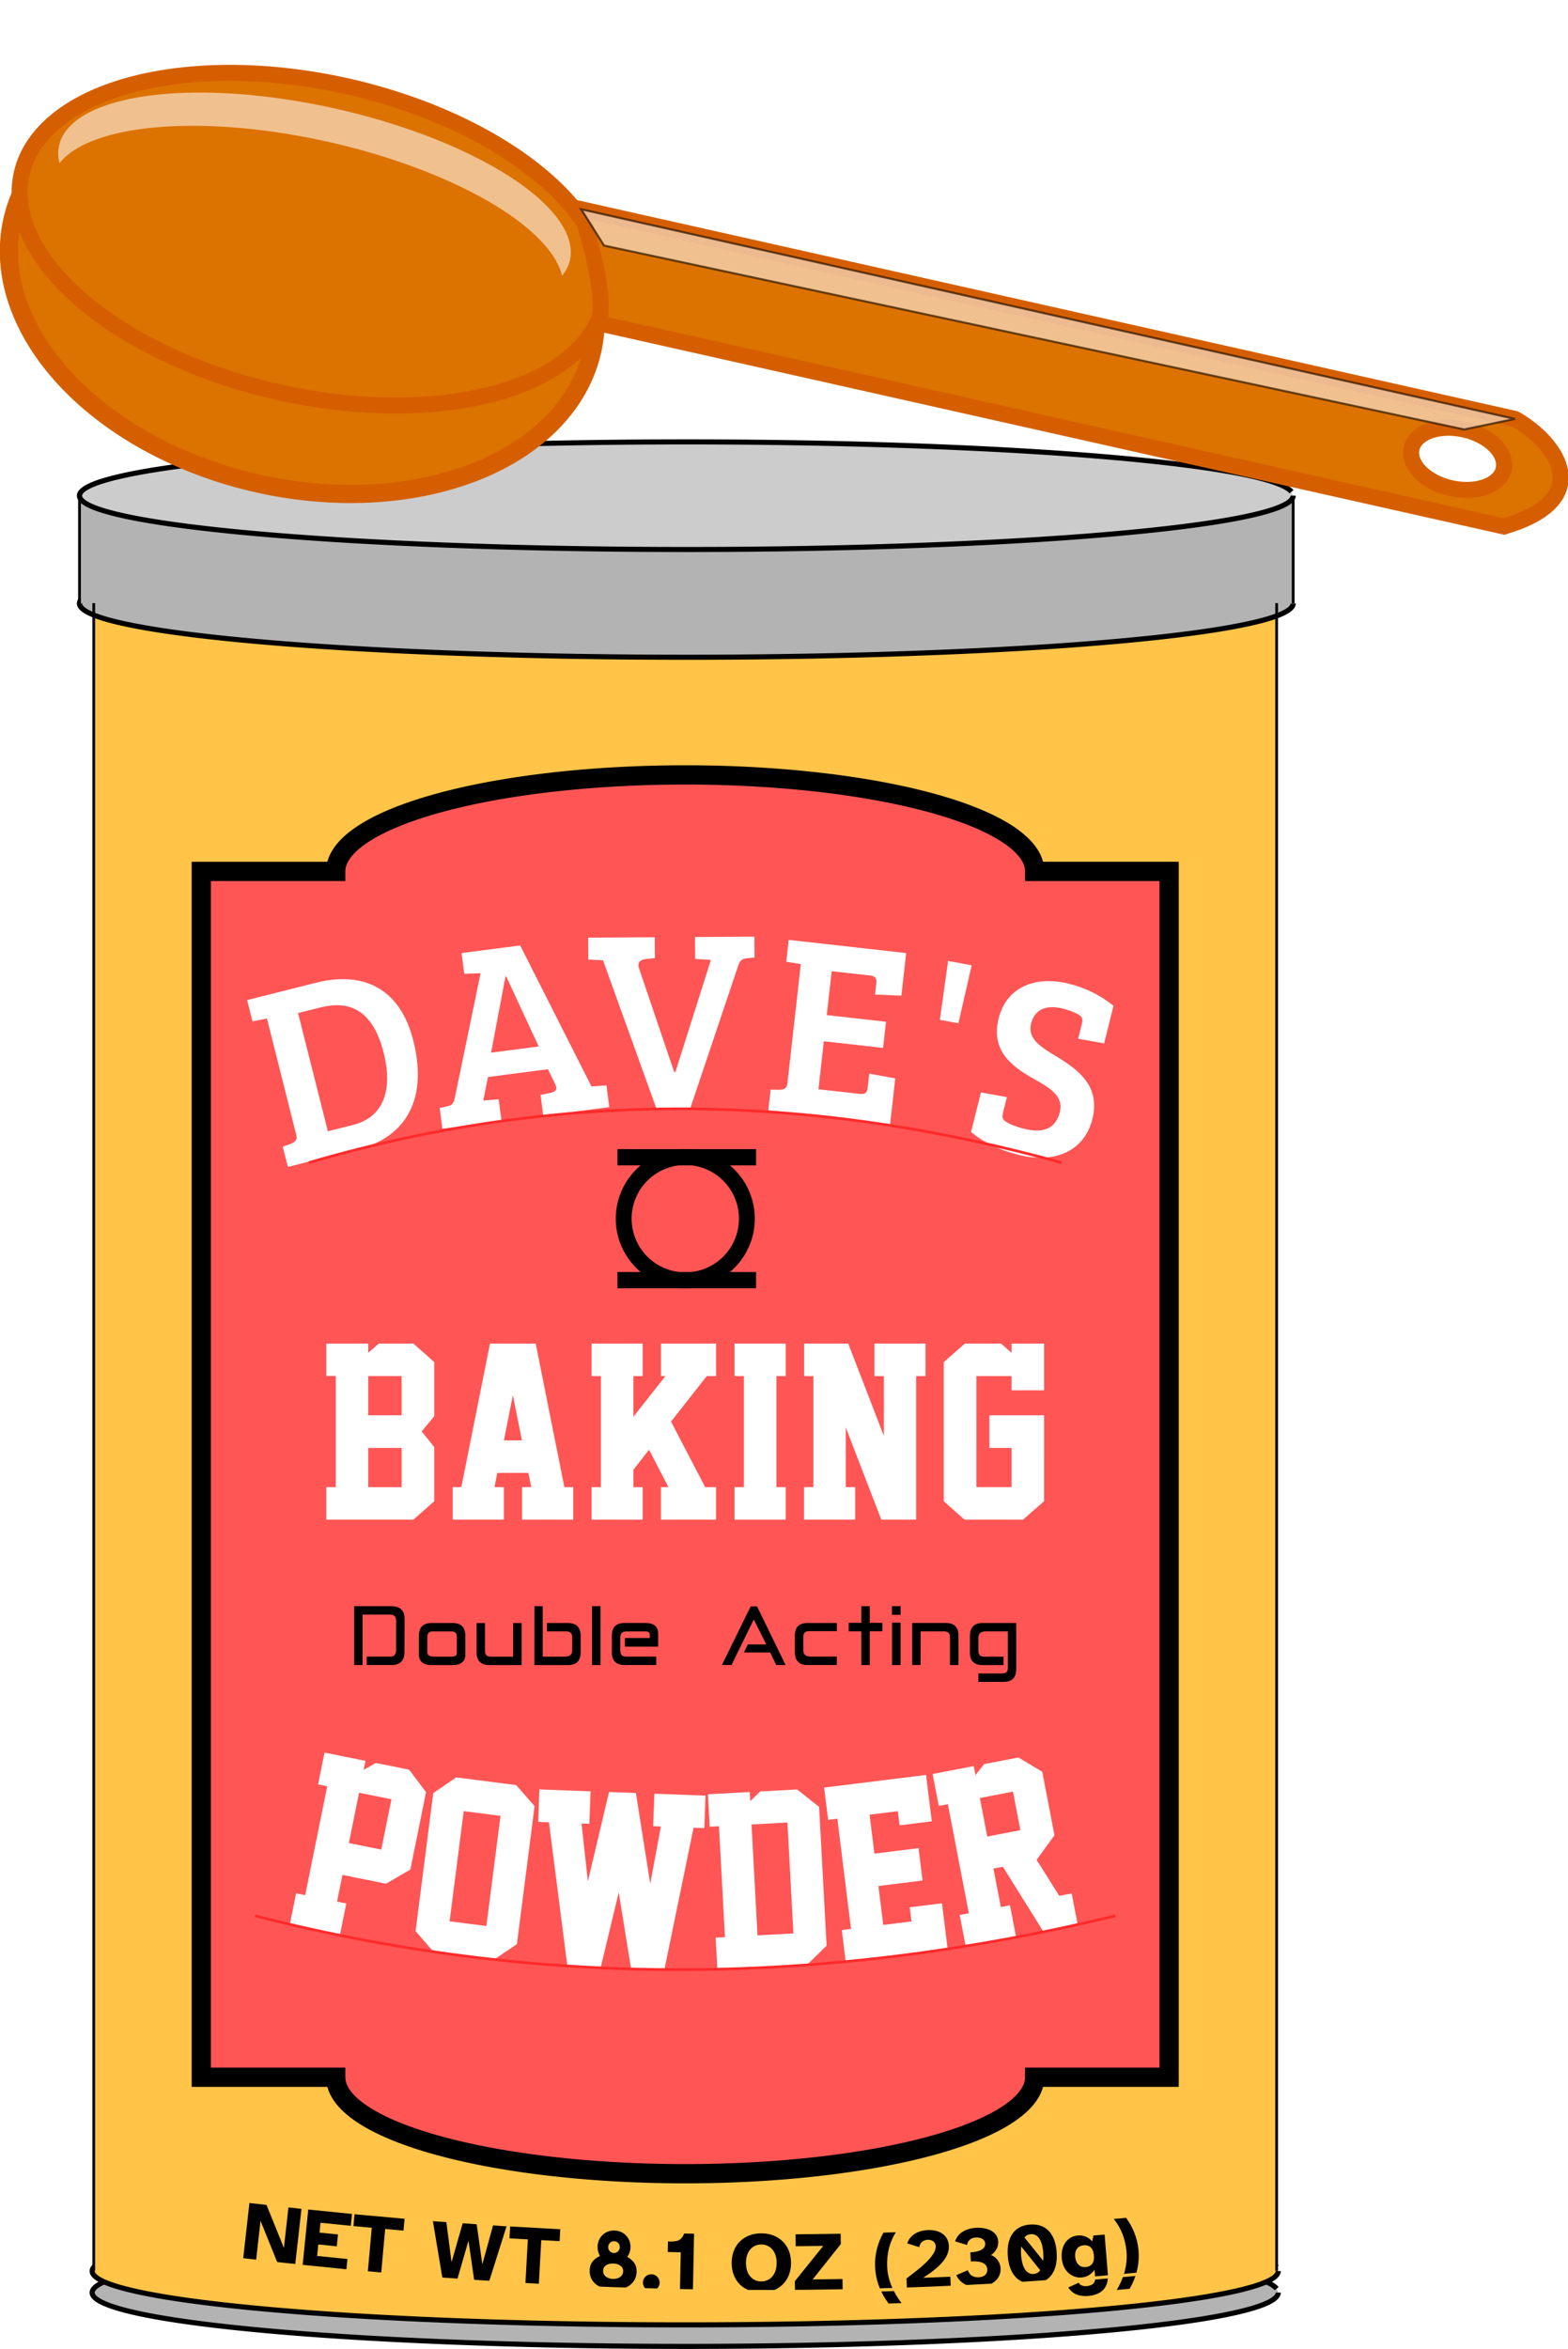 <?xml version="1.0" encoding="UTF-8" standalone="no"?>
<!-- Created with Inkscape (http://www.inkscape.org/) -->

<svg
   xmlns:dc="http://purl.org/dc/elements/1.1/"
   xmlns:cc="http://creativecommons.org/ns#"
   xmlns:rdf="http://www.w3.org/1999/02/22-rdf-syntax-ns#"
   xmlns:svg="http://www.w3.org/2000/svg"
   xmlns="http://www.w3.org/2000/svg"
   xmlns:sodipodi="http://sodipodi.sourceforge.net/DTD/sodipodi-0.dtd"
   xmlns:inkscape="http://www.inkscape.org/namespaces/inkscape"
   width="154.318mm"
   height="231.039mm"
   viewBox="0 0 154.318 231.039"
   version="1.1"
   id="svg2982"
   inkscape:version="0.92.5 (0.92.5+69)"
   sodipodi:docname="bakingpowder.svg"
   inkscape:export-filename="/home/algot/Documents/runeman.org/clipart/2021/bakingpowder.png"
   inkscape:export-xdpi="32.9814"
   inkscape:export-ydpi="32.9814">
  <title
     id="title3712">Baking Powder</title>
  <defs
     id="defs2976">
    <filter
       inkscape:collect="always"
       style="color-interpolation-filters:sRGB"
       id="filter3814"
       x="-0.08"
       width="1.161"
       y="-0.37"
       height="1.74">
      <feGaussianBlur
         inkscape:collect="always"
         stdDeviation="2.183"
         id="feGaussianBlur3816" />
    </filter>
    <filter
       inkscape:collect="always"
       style="color-interpolation-filters:sRGB"
       id="filter3855"
       x="-0.032"
       width="1.064"
       y="-0.448"
       height="1.895">
      <feGaussianBlur
         inkscape:collect="always"
         stdDeviation="1.604"
         id="feGaussianBlur3857" />
    </filter>
  </defs>
  <sodipodi:namedview
     id="base"
     pagecolor="#ffffff"
     bordercolor="#666666"
     borderopacity="1.0"
     inkscape:pageopacity="0.0"
     inkscape:pageshadow="2"
     inkscape:zoom="0.24748737"
     inkscape:cx="647.35031"
     inkscape:cy="570.65283"
     inkscape:document-units="mm"
     inkscape:current-layer="layer1"
     showgrid="false"
     inkscape:window-width="1366"
     inkscape:window-height="703"
     inkscape:window-x="0"
     inkscape:window-y="0"
     inkscape:window-maximized="1"
     inkscape:snap-global="false">
    <inkscape:grid
       type="xygrid"
       id="grid2995"
       originx="316.144"
       originy="-66.409" />
  </sodipodi:namedview>
  <g
     inkscape:label="Layer 1"
     inkscape:groupmode="layer"
     id="layer1"
     transform="translate(316.144,0.448)">
    <path
       style="opacity:1;fill:#b3b3b3;fill-opacity:1;stroke:#000000;stroke-width:0.501"
       d="m -190.342,225.049 a 58.366,5.292 0 0 1 -57.293,5.291 58.366,5.292 0 0 1 -59.399,-5.096 58.366,5.292 0 0 1 55.11,-5.478 58.366,5.292 0 0 1 61.425,4.895"
       id="path3557" />
    <path
       style="opacity:1;fill:#ffc448;fill-opacity:1;stroke:#000000;stroke-width:0.501"
       d="m -190.342,222.932 a 58.366,5.292 0 0 1 -57.293,5.291 58.366,5.292 0 0 1 -59.399,-5.096 58.366,5.292 0 0 1 55.11,-5.478 58.366,5.292 0 0 1 61.425,4.895"
       id="path3007" />
    <path
       style="fill:#ffc448;fill-opacity:1;stroke:none;stroke-width:0.265px;stroke-linecap:butt;stroke-linejoin:miter;stroke-opacity:1"
       d="M -306.917,58.875 V 222.917 H -190.5 V 58.875 Z"
       id="path3009"
       inkscape:connector-curvature="0"
       sodipodi:nodetypes="ccccc" />
    <g
       id="g3619"
       transform="matrix(1.026,0,0,1,6.578,0.016)">
      <path
         style="opacity:1;fill:#b3b3b3;fill-opacity:1;stroke:#000000;stroke-width:0.5"
         d="m -190.5,58.891 a 58.208,5.292 0 0 1 -57.139,5.291 58.208,5.292 0 0 1 -59.239,-5.096 58.208,5.292 0 0 1 54.961,-5.478 58.208,5.292 0 0 1 61.259,4.895"
         id="path3001" />
      <path
         style="opacity:1;fill:#b3b3b3;fill-opacity:1;stroke:none;stroke-width:0.5"
         d="M -306.917,48.292 H -190.5 v 10.583 h -116.417 z"
         id="rect2999" />
      <path
         style="opacity:1;fill:#cccccc;fill-opacity:1;stroke:#000000;stroke-width:0.5"
         d="m -190.5,48.292 a 58.208,5.292 0 0 1 -57.139,5.291 58.208,5.292 0 0 1 -59.239,-5.096 58.208,5.292 0 0 1 54.961,-5.478 58.208,5.292 0 0 1 61.259,4.895"
         id="path2997" />
      <path
         inkscape:connector-curvature="0"
         id="path3003"
         d="M -306.917,48.292 V 58.875"
         style="fill:none;stroke:#000000;stroke-width:0.265px;stroke-linecap:butt;stroke-linejoin:miter;stroke-opacity:1" />
      <path
         inkscape:connector-curvature="0"
         id="path3005"
         d="M -190.5,48.292 V 58.875"
         style="fill:none;stroke:#000000;stroke-width:0.265px;stroke-linecap:butt;stroke-linejoin:miter;stroke-opacity:1" />
    </g>
    <path
       style="fill:none;stroke:#000000;stroke-width:0.265px;stroke-linecap:butt;stroke-linejoin:miter;stroke-opacity:1"
       d="M -306.917,58.875 V 222.917"
       id="path3559"
       inkscape:connector-curvature="0" />
    <path
       style="fill:none;stroke:#000000;stroke-width:0.265px;stroke-linecap:butt;stroke-linejoin:miter;stroke-opacity:1"
       d="M -190.5,58.875 V 222.917"
       id="path3561"
       inkscape:connector-curvature="0" />
    <path
       style="opacity:1;fill:#ff5555;fill-opacity:1;stroke:#000000;stroke-width:1.894"
       d="m -248.708,75.772 a 34.396,9.489 0 0 0 -34.396,9.489 h -13.229 V 203.867 h 13.229 a 34.396,9.489 0 0 0 34.396,9.489 34.396,9.489 0 0 0 34.396,-9.489 h 13.229 V 85.26 h -13.229 a 34.396,9.489 0 0 0 -34.396,-9.489 z"
       id="ellipse3567"
       inkscape:connector-curvature="0" />
    <g
       aria-label="baking"
       style="font-style:normal;font-variant:normal;font-weight:normal;font-stretch:normal;font-size:22.578px;line-height:1;font-family:'Academic M54';-inkscape-font-specification:'Academic M54';text-align:center;letter-spacing:0.265px;word-spacing:0px;text-anchor:middle;fill:#ffffff;stroke-width:0.265"
       id="text3587">
      <path
         d="m -279.902,138.76 h 3.285 v -3.859 h -3.285 z m -3.197,7.067 v -10.936 h -0.926 v -3.186 h 4.123 v 0.904 l 1.036,-0.904 h 3.407 l 2.051,1.819 v 5.325 l -1.235,1.499 1.235,1.532 v 5.336 l -2.051,1.808 h -8.566 v -3.197 z m 3.197,0 h 3.285 v -3.859 h -3.285 z"
         style="fill:#ffffff;stroke-width:0.265"
         id="path137" />
      <path
         d="m -264.765,149.024 v -3.197 h 0.904 l -0.276,-1.4 h -3.065 l -0.276,1.4 h 0.926 v 3.197 h -5.038 v -3.197 h 0.849 l 2.822,-14.122 h 4.498 l 2.822,14.122 h 0.871 v 3.197 z m -1.786,-7.794 h 1.775 l -0.893,-4.443 z"
         style="fill:#ffffff;stroke-width:0.265"
         id="path139" />
      <path
         d="m -245.671,134.902 h -0.915 l -3.517,4.476 3.362,6.449 h 1.069 v 3.197 h -5.424 v -3.197 h 0.739 l -1.907,-3.682 -1.543,1.973 v 1.709 h 0.915 v 3.197 h -5.027 v -3.197 h 0.915 v -10.925 h -0.915 v -3.197 h 5.027 v 3.197 h -0.915 v 4.002 l 3.153,-4.002 h -0.441 v -3.197 h 5.424 z"
         style="fill:#ffffff;stroke-width:0.265"
         id="path141" />
      <path
         d="m -243.852,149.024 v -3.197 h 0.915 v -10.925 h -0.915 v -3.197 h 5.038 v 3.197 h -0.915 v 10.925 h 0.915 v 3.197 z"
         style="fill:#ffffff;stroke-width:0.265"
         id="path143" />
      <path
         d="m -229.41,149.024 -3.495,-9.073 v 5.876 h 0.926 v 3.197 h -5.038 v -3.197 h 0.926 v -10.925 h -0.915 v -3.197 h 4.344 l 3.506,9.084 v -5.887 h -0.926 v -3.197 h 5.027 v 3.197 h -0.926 v 14.122 z"
         style="fill:#ffffff;stroke-width:0.265"
         id="path145" />
      <path
         d="m -213.392,147.216 -2.073,1.808 h -5.755 l -2.039,-1.808 V 133.524 l 2.073,-1.819 h 3.561 l 1.036,0.904 v -0.904 h 3.197 v 4.597 h -3.197 v -1.4 h -3.462 v 10.925 h 3.462 v -3.859 h -2.183 v -3.208 h 5.38 z"
         style="fill:#ffffff;stroke-width:0.265"
         id="path147" />
    </g>
    <g
       id="g3612"
       transform="translate(9.6576113e-4,-3.175)">
      <g
         aria-label="DAVE'S"
         style="font-style:normal;font-variant:normal;font-weight:normal;font-stretch:normal;font-size:22.578px;line-height:1;font-family:'Academic M54';-inkscape-font-specification:'Academic M54';text-align:center;letter-spacing:0.265px;word-spacing:0px;text-anchor:middle;fill:#ffffff;stroke-width:0.265"
         id="text3575">
        <path
           d="m -287.814,117.505 6.994,-1.764 c 3.965,-1 6.977,-4.222 5.349,-10.675 -1.292,-5.123 -4.9,-6.858 -9.604,-5.672 l -6.748,1.702 0.528,2.093 1.422,-0.28 2.889,11.452 c 0.124,0.493 -0.134,0.715 -0.54,0.87 l -0.794,0.279 z m 1.003,-15.132 2.192,-0.553 c 2.66,-0.671 5.113,0.02 6.232,4.453 0.994,3.941 -0.22,6.395 -2.979,7.091 l -2.512,0.634 z"
           style="font-style:normal;font-variant:normal;font-weight:normal;font-stretch:normal;font-size:25.4px;font-family:'Bree Serif';-inkscape-font-specification:'Bree Serif'"
           id="path124" />
        <path
           d="m -271.385,110.722 c -0.114,0.501 -0.243,0.697 -0.664,0.803 l -0.821,0.183 0.264,2.04 5.819,-0.753 -0.277,-2.141 -1.521,0.12 0.469,-2.315 5.894,-0.763 0.731,1.493 c 0.248,0.531 0.016,0.715 -0.507,0.834 l -0.947,0.199 0.264,2.04 6.499,-0.841 -0.277,-2.141 -1.446,0.11 -0.025,0.003 -7.02,-13.87 -5.768,0.747 0.264,2.04 1.607,-0.054 z m 4.986,-11.94 0.076,-0.01 3.196,6.886 -4.685,0.606 z"
           style="font-style:normal;font-variant:normal;font-weight:normal;font-stretch:normal;font-size:25.4px;font-family:'Bree Serif';-inkscape-font-specification:'Bree Serif'"
           id="path126" />
        <path
           d="m -253.262,97.944 c -0.181,-0.609 0.173,-0.839 0.731,-0.893 l 0.838,-0.081 -0.012,-2.057 -6.553,0.039 0.013,2.159 1.448,0.068 5.269,14.625 3.302,-0.02 4.717,-14.024 c 0.175,-0.509 0.326,-0.713 0.783,-0.767 l 0.838,-0.081 -0.012,-2.057 -5.842,0.035 0.013,2.159 1.55,0.092 -3.49,11.019 -0.127,7.6e-4 z"
           style="font-style:normal;font-variant:normal;font-weight:normal;font-stretch:normal;font-size:25.4px;font-family:'Bree Serif';-inkscape-font-specification:'Bree Serif'"
           id="path128" />
        <path
           d="m -228.541,113.291 0.504,-4.493 -2.555,-0.466 -0.142,1.262 c -0.057,0.505 -0.141,0.802 -0.797,0.728 l -4.064,-0.456 0.53,-4.72 5.831,0.654 0.289,-2.575 -5.831,-0.654 0.484,-4.316 3.736,0.419 c 0.682,0.076 0.698,0.385 0.644,0.865 l -0.113,1.01 2.594,0.112 0.47,-4.19 -11.561,-1.297 -0.241,2.146 1.43,0.237 -1.317,11.737 c -0.057,0.505 -0.377,0.622 -0.811,0.625 l -0.841,-0.018 -0.229,2.045 z"
           style="font-style:normal;font-variant:normal;font-weight:normal;font-stretch:normal;font-size:25.4px;font-family:'Bree Serif';-inkscape-font-specification:'Bree Serif'"
           id="path130" />
        <path
           d="m -222.838,97.246 -0.807,5.792 1.824,0.336 1.307,-5.7 z"
           style="font-style:normal;font-variant:normal;font-weight:normal;font-stretch:normal;font-size:25.4px;font-family:'Bree Serif';-inkscape-font-specification:'Bree Serif'"
           id="path132" />
        <path
           d="m -215.39,113.747 c -0.665,-0.166 -1.288,-0.4 -1.719,-0.665 -0.407,-0.259 -0.431,-0.474 -0.314,-0.943 l 0.376,-1.503 -2.557,-0.456 -0.973,3.893 c 1.306,1.059 2.754,1.762 4.725,2.254 3.401,0.85 6.407,-0.284 7.22,-3.537 0.794,-3.179 -1.319,-4.78 -3.383,-6.055 -1.707,-1.029 -3.031,-1.805 -2.649,-3.333 0.382,-1.528 1.663,-1.836 3.117,-1.473 0.493,0.123 1.121,0.333 1.552,0.597 0.407,0.259 0.431,0.474 0.314,0.943 l -0.357,1.429 2.557,0.456 0.924,-3.696 c -1.306,-1.059 -2.754,-1.762 -4.38,-2.168 -3.401,-0.85 -6.173,0.395 -6.924,3.401 -0.788,3.154 1.233,4.706 3.506,5.981 1.608,0.899 2.902,1.694 2.514,3.246 -0.462,1.848 -1.922,2.033 -3.548,1.627 z"
           style="font-style:normal;font-variant:normal;font-weight:normal;font-stretch:normal;font-size:25.4px;font-family:'Bree Serif';-inkscape-font-specification:'Bree Serif'"
           id="path134" />
      </g>
      <path
         sodipodi:nodetypes="cc"
         inkscape:connector-curvature="0"
         id="path3593"
         d="m -285.75,117.083 c 25.793,-7.542 50.344,-6.554 74.083,0"
         style="fill:none;stroke:#ff2a2a;stroke-width:0.265px;stroke-linecap:butt;stroke-linejoin:miter;stroke-opacity:1" />
    </g>
    <g
       id="g3640"
       transform="translate(-5.291,-3.175)">
      <g
         aria-label="powder"
         style="font-style:normal;font-variant:normal;font-weight:normal;font-stretch:normal;font-size:22.578px;line-height:1;font-family:'Academic M54';-inkscape-font-specification:'Academic M54';text-align:center;letter-spacing:0.265px;word-spacing:0px;text-anchor:middle;fill:#ffffff;stroke:none;stroke-width:0.265"
         id="text3591">
        <path
           d="m -270.464,186.614 -2.396,1.394 -4.29,-0.867 -0.531,2.626 0.908,0.183 -0.633,3.134 -4.938,-0.998 0.633,-3.134 0.897,0.181 2.164,-10.709 -0.897,-0.181 0.633,-3.134 4.031,0.815 -0.179,0.886 1.195,-0.681 3.274,0.662 1.669,2.204 z m -2.865,-1.962 1,-4.949 -3.188,-0.644 -1,4.949 z"
           style="fill:#ffffff;stroke:none;stroke-width:0.265"
           id="path111" />
        <path
           d="m -259.98,193.955 -2.275,1.531 -5.905,-0.757 -1.793,-2.053 1.74,-13.581 2.254,-1.545 5.905,0.757 1.814,2.066 z m -3.005,-1.786 1.389,-10.836 -3.619,-0.464 -1.389,10.836 z"
           style="fill:#ffffff;stroke:none;stroke-width:0.265"
           id="path113" />
        <path
           d="m -241.417,179.342 -0.119,3.195 -1.058,-0.039 -2.884,14.024 -3.261,-0.122 -1.219,-7.536 -1.788,7.424 -3.261,-0.122 -1.82,-14.2 -1.058,-0.039 0.119,-3.195 5.035,0.188 -0.119,3.195 -0.771,-0.029 0.626,5.683 2.082,-8.781 2.644,0.099 1.41,8.922 1.048,-5.631 -0.76,-0.028 0.119,-3.195 z"
           style="fill:#ffffff;stroke:none;stroke-width:0.265"
           id="path115" />
        <path
           d="m -232.406,178.735 2.168,1.716 0.736,13.65 -1.972,1.928 -8.774,0.473 -0.172,-3.192 0.914,-0.049 -0.588,-10.909 -0.914,0.049 -0.172,-3.192 4.117,-0.222 0.049,0.903 0.975,-0.958 z m -0.362,14.162 -0.588,-10.909 -3.534,0.191 0.588,10.909 z"
           style="fill:#ffffff;stroke:none;stroke-width:0.265"
           id="path117" />
        <path
           d="m -227.612,195.74 -0.394,-3.173 0.908,-0.113 -1.345,-10.842 -0.908,0.113 -0.394,-3.173 10.032,-1.245 0.566,4.562 -3.173,0.394 -0.172,-1.389 -2.779,0.345 0.475,3.829 4.343,-0.539 0.395,3.184 -4.343,0.539 0.475,3.829 2.779,-0.345 -0.172,-1.389 3.173,-0.394 0.566,4.562 z"
           style="fill:#ffffff;stroke:none;stroke-width:0.265"
           id="path119" />
        <path
           d="m -204.778,192.106 -3.367,0.647 -4.006,-6.414 -0.931,0.179 0.729,3.789 0.899,-0.173 0.604,3.14 -4.947,0.951 -0.604,-3.14 0.899,-0.173 -2.063,-10.729 -0.899,0.173 -0.604,-3.14 4.049,-0.779 0.171,0.888 0.847,-1.083 3.378,-0.649 2.346,1.401 1.201,6.247 -1.758,2.415 2.231,3.545 1.223,-0.235 z m -8.91,-8.738 3.259,-0.627 -0.729,-3.789 -3.259,0.627 z"
           style="fill:#ffffff;stroke:none;stroke-width:0.265"
           id="path121" />
      </g>
      <path
         sodipodi:nodetypes="cc"
         inkscape:connector-curvature="0"
         id="path3621"
         d="m -285.75,191.167 c 29.474,7.541 57.533,6.556 84.667,0"
         style="fill:none;stroke:#ff2a2a;stroke-width:0.265px;stroke-linecap:butt;stroke-linejoin:miter;stroke-opacity:1" />
    </g>
    <g
       aria-label="Double Acting"
       style="font-style:normal;font-variant:normal;font-weight:normal;font-stretch:normal;font-size:8.066px;line-height:1;font-family:'Anita  Semi-square';-inkscape-font-specification:'Anita  Semi-square';text-align:center;letter-spacing:0.168px;word-spacing:0px;text-anchor:middle;stroke-width:0.168"
       id="text3644">
      <path
         d="m -280.053,162.497 h 2.292 q 0.583,0.035 0.603,-0.642 v -2.895 q -0.008,-0.603 -0.579,-0.599 h -2.729 v 4.963 h -0.819 v -5.786 h 3.714 q 1.221,0.028 1.245,1.213 l -0.012,3.336 q -0.024,1.205 -1.233,1.237 h -2.481 z"
         style="font-style:normal;font-variant:normal;font-weight:normal;font-stretch:normal;font-size:8.066px;font-family:'Anita  Semi-square';-inkscape-font-specification:'Anita  Semi-square';stroke-width:0.168"
         id="path86" />
      <path
         d="m -271.713,160.012 h -1.831 q -0.54,0.004 -0.547,0.528 v 1.54 q -0.004,0.417 0.717,0.421 h 1.631 q 0.555,0 0.559,-0.311 v -1.65 q 0,-0.524 -0.528,-0.528 z m 1.363,0.417 v 1.871 q -0.004,1.016 -1.256,1.028 h -2.072 q -1.237,-0.012 -1.241,-1.059 v -1.839 q 0.012,-1.237 1.249,-1.241 h 2.068 q 1.241,0 1.252,1.241 z"
         style="font-style:normal;font-variant:normal;font-weight:normal;font-stretch:normal;font-size:8.066px;font-family:'Anita  Semi-square';-inkscape-font-specification:'Anita  Semi-square';stroke-width:0.168"
         id="path88" />
      <path
         d="m -268.41,159.193 v 2.781 q 0.004,0.52 0.536,0.524 h 2.233 v -3.304 h 0.831 v 4.132 h -3.186 q -1.237,-0.004 -1.241,-1.241 v -2.891 z"
         style="font-style:normal;font-variant:normal;font-weight:normal;font-stretch:normal;font-size:8.066px;font-family:'Anita  Semi-square';-inkscape-font-specification:'Anita  Semi-square';stroke-width:0.168"
         id="path90" />
      <path
         d="m -262.732,157.535 v 4.963 h 2.154 q 0.752,0 0.748,-0.61 v -1.319 q -0.004,-0.559 -0.614,-0.559 h -1.871 v -0.819 h 2.064 q 1.252,0 1.252,1.272 v 1.623 q -0.004,1.225 -1.225,1.241 h -3.332 l 0.004,-5.79 z"
         style="font-style:normal;font-variant:normal;font-weight:normal;font-stretch:normal;font-size:8.066px;font-family:'Anita  Semi-square';-inkscape-font-specification:'Anita  Semi-square';stroke-width:0.168"
         id="path92" />
      <path
         d="m -257.873,157.535 h 0.827 v 5.79 h -0.827 z"
         style="font-style:normal;font-variant:normal;font-weight:normal;font-stretch:normal;font-size:8.066px;font-family:'Anita  Semi-square';-inkscape-font-specification:'Anita  Semi-square';stroke-width:0.168"
         id="path94" />
      <path
         d="m -251.557,162.497 v 0.827 h -3.127 q -1.229,-0.012 -1.241,-1.217 v -1.678 q 0,-1.237 1.241,-1.241 h 2.072 q 1.229,0.008 1.241,1.032 v 1.292 h -3.273 v -0.843 h 2.442 l 0.004,-0.343 q -0.004,-0.311 -0.414,-0.311 h -1.855 q -0.63,0 -0.63,0.591 v 1.28 q 0,0.614 0.559,0.61 z"
         style="font-style:normal;font-variant:normal;font-weight:normal;font-stretch:normal;font-size:8.066px;font-family:'Anita  Semi-square';-inkscape-font-specification:'Anita  Semi-square';stroke-width:0.168"
         id="path96" />
      <path
         d="m -245.096,163.32 2.832,-5.766 h 0.626 l 2.808,5.77 h -0.922 l -0.591,-1.237 h -2.588 l 0.382,-0.788 h 1.824 l -1.237,-2.458 -2.19,4.478 z"
         style="font-style:normal;font-variant:normal;font-weight:normal;font-stretch:normal;font-size:8.066px;font-family:'Anita  Semi-square';-inkscape-font-specification:'Anita  Semi-square';stroke-width:0.168"
         id="path98" />
      <path
         d="m -233.786,162.493 v 0.831 h -2.887 q -1.237,-0.008 -1.241,-1.272 v -1.65 q 0.008,-1.209 1.237,-1.213 h 2.891 v 0.8 h -2.757 q -0.54,0 -0.544,0.591 v 1.284 q 0,0.626 0.717,0.63 z"
         style="font-style:normal;font-variant:normal;font-weight:normal;font-stretch:normal;font-size:8.066px;font-family:'Anita  Semi-square';-inkscape-font-specification:'Anita  Semi-square';stroke-width:0.168"
         id="path100" />
      <path
         d="m -231.373,159.173 v -1.638 h 0.827 v 1.638 h 1.241 v 0.827 h -1.241 v 3.324 h -0.827 v -3.32 h -1.241 v -0.831 z"
         style="font-style:normal;font-variant:normal;font-weight:normal;font-stretch:normal;font-size:8.066px;font-family:'Anita  Semi-square';-inkscape-font-specification:'Anita  Semi-square';stroke-width:0.168"
         id="path102" />
      <path
         d="m -228.349,159.157 h 0.835 v 4.167 h -0.835 z m 0.839,-0.772 h -0.851 v -0.851 h 0.851 z"
         style="font-style:normal;font-variant:normal;font-weight:normal;font-stretch:normal;font-size:8.066px;font-family:'Anita  Semi-square';-inkscape-font-specification:'Anita  Semi-square';stroke-width:0.168"
         id="path104" />
      <path
         d="m -225.542,163.324 h -0.827 v -4.139 h 3.308 q 1.245,0.008 1.245,1.245 l 0.004,2.891 h -0.835 v -2.769 q -0.012,-0.528 -0.551,-0.54 h -2.343 z"
         style="font-style:normal;font-variant:normal;font-weight:normal;font-stretch:normal;font-size:8.066px;font-family:'Anita  Semi-square';-inkscape-font-specification:'Anita  Semi-square';stroke-width:0.168"
         id="path106" />
      <path
         d="m -216.13,163.738 q 0,1.241 -1.241,1.241 h -2.485 v -0.827 h 2.355 q 0.544,0 0.544,-0.52 v -3.623 h -2.19 q -0.705,0.016 -0.709,0.642 v 1.284 q 0,0.571 0.579,0.567 h 1.902 v 0.823 h -2.072 q -1.237,0 -1.241,-1.213 l 0.004,-1.65 q 0.008,-1.268 1.245,-1.272 h 3.308 z"
         style="font-style:normal;font-variant:normal;font-weight:normal;font-stretch:normal;font-size:8.066px;font-family:'Anita  Semi-square';-inkscape-font-specification:'Anita  Semi-square';stroke-width:0.168"
         id="path108" />
    </g>
    <g
       transform="matrix(0.038,0,0,0.038,-260.255,96.15)"
       id="layer1-8"
       inkscape:label="Layer 1"
       style="fill:#000000">
      <path
         inkscape:connector-curvature="0"
         id="path3817"
         d="m 304.078,432.362 a 180.001,180 0 0 0 -180,179.999 180.001,180 0 0 0 180,180.001 180.001,180 0 0 0 180,-180.001 180.001,180 0 0 0 -180,-179.999 z m 0,41.029 A 138.971,138.97 0 0 1 443.049,612.361 138.971,138.97 0 0 1 304.078,751.332 138.971,138.97 0 0 1 165.107,612.361 138.971,138.97 0 0 1 304.078,473.391 Z"
         style="opacity:1;fill:#000000;fill-opacity:1;stroke:none;stroke-width:8;stroke-linecap:round;stroke-linejoin:bevel;stroke-miterlimit:4;stroke-dasharray:none;stroke-dashoffset:0;stroke-opacity:1" />
      <path
         inkscape:connector-curvature="0"
         id="path3822"
         d="M 128.376,432.362 H 487.351 v 42 H 128.376 Z"
         style="fill:#000000;fill-rule:evenodd;stroke:none;stroke-width:1.025px;stroke-linecap:butt;stroke-linejoin:miter;stroke-opacity:1" />
      <path
         style="fill:#000000;fill-rule:evenodd;stroke:none;stroke-width:1.025px;stroke-linecap:butt;stroke-linejoin:miter;stroke-opacity:1"
         d="M 128.376,750.362 H 487.351 v 42 H 128.376 Z"
         id="path3824"
         inkscape:connector-curvature="0" />
    </g>
    <g
       id="g3710"
       transform="matrix(1.369,0,0,1.369,98.598,-96.422)">
      <g
         aria-label="NET WT 8.1 OZ (230g)"
         style="font-style:normal;font-variant:normal;font-weight:bold;font-stretch:normal;font-size:6.15px;font-family:'Atkinson Hyperlegible';-inkscape-font-specification:'Atkinson Hyperlegible Bold';stroke-width:0.513"
         id="text3648">
        <path
           d="m -285.021,228.385 -0.459,4.083 0.929,0.105 0.327,-2.909 1.249,3.087 1.235,0.139 0.459,-4.083 -0.935,-0.105 -0.327,2.909 -1.249,-3.087 z"
           style="font-style:normal;font-variant:normal;font-weight:bold;font-stretch:normal;font-family:'Atkinson Hyperlegible';-inkscape-font-specification:'Atkinson Hyperlegible Bold';stroke-width:0.513"
           id="path53" />
        <path
           d="m -281.206,232.943 3.145,0.318 0.086,-0.851 -2.178,-0.22 0.084,-0.826 1.328,0.134 0.086,-0.851 -1.328,-0.134 0.072,-0.71 2.178,0.22 0.086,-0.851 -3.145,-0.318 z"
           style="font-style:normal;font-variant:normal;font-weight:bold;font-stretch:normal;font-family:'Atkinson Hyperlegible';-inkscape-font-specification:'Atkinson Hyperlegible Bold';stroke-width:0.513"
           id="path55" />
        <path
           d="m -276.225,230.163 -0.293,3.24 0.962,0.087 0.293,-3.24 1.317,0.119 0.077,-0.851 -3.596,-0.325 -0.077,0.851 z"
           style="font-style:normal;font-variant:normal;font-weight:bold;font-stretch:normal;font-family:'Atkinson Hyperlegible';-inkscape-font-specification:'Atkinson Hyperlegible Bold';stroke-width:0.513"
           id="path57" />
        <path
           d="m -271.133,233.858 1.037,0.073 0.822,-2.84 0.424,2.927 1.037,0.073 1.275,-4.029 -0.969,-0.068 -0.77,2.801 -0.408,-2.883 -1.006,-0.07 -0.8,2.799 -0.372,-2.881 -0.969,-0.068 z"
           style="font-style:normal;font-variant:normal;font-weight:bold;font-stretch:normal;font-family:'Atkinson Hyperlegible';-inkscape-font-specification:'Atkinson Hyperlegible Bold';stroke-width:0.513"
           id="path59" />
        <path
           d="m -265.005,230.999 -0.18,3.249 0.964,0.053 0.18,-3.249 1.32,0.073 0.047,-0.854 -3.605,-0.2 -0.047,0.854 z"
           style="font-style:normal;font-variant:normal;font-weight:bold;font-stretch:normal;font-family:'Atkinson Hyperlegible';-inkscape-font-specification:'Atkinson Hyperlegible Bold';stroke-width:0.513"
           id="path61" />
        <path
           d="m -258.92,234.615 c 0.959,0.035 1.702,-0.411 1.733,-1.278 0.019,-0.504 -0.216,-0.808 -0.668,-1.083 0.136,-0.186 0.218,-0.41 0.228,-0.662 0.024,-0.651 -0.436,-1.204 -1.136,-1.23 -0.701,-0.026 -1.206,0.491 -1.23,1.143 -0.009,0.252 0.056,0.482 0.172,0.683 -0.47,0.235 -0.721,0.521 -0.739,1.019 -0.032,0.873 0.676,1.373 1.641,1.408 z m -0.676,-1.367 c 0.013,-0.344 0.315,-0.53 0.745,-0.514 0.418,0.015 0.712,0.223 0.699,0.567 -0.012,0.332 -0.322,0.554 -0.74,0.539 -0.43,-0.016 -0.717,-0.254 -0.704,-0.592 z m 0.804,-2.118 c 0.234,0.009 0.405,0.2 0.396,0.439 -0.009,0.234 -0.2,0.417 -0.427,0.409 -0.234,-0.009 -0.417,-0.206 -0.408,-0.44 0.009,-0.24 0.206,-0.417 0.44,-0.408 z"
           style="font-style:normal;font-variant:normal;font-weight:bold;font-stretch:normal;font-family:'Atkinson Hyperlegible';-inkscape-font-specification:'Atkinson Hyperlegible Bold';stroke-width:0.513"
           id="path63" />
        <path
           d="m -256.732,234.085 c -0.009,0.332 0.254,0.61 0.586,0.619 0.326,0.009 0.604,-0.254 0.613,-0.586 0.009,-0.332 -0.254,-0.604 -0.58,-0.613 -0.332,-0.009 -0.61,0.248 -0.619,0.58 z"
           style="font-style:normal;font-variant:normal;font-weight:bold;font-stretch:normal;font-family:'Atkinson Hyperlegible';-inkscape-font-specification:'Atkinson Hyperlegible Bold';stroke-width:0.513"
           id="path65" />
        <path
           d="m -254.948,231.907 0.935,0.019 -0.056,2.755 0.929,0.019 0.084,-4.108 -0.707,-0.014 c -0.233,0.549 -0.523,0.586 -1.168,0.573 z"
           style="font-style:normal;font-variant:normal;font-weight:bold;font-stretch:normal;font-family:'Atkinson Hyperlegible';-inkscape-font-specification:'Atkinson Hyperlegible Bold';stroke-width:0.513"
           id="path67" />
        <path
           d="m -250.354,232.689 c -0.002,1.279 0.864,2.129 2.125,2.131 1.261,0.002 2.142,-0.846 2.144,-2.125 0.002,-1.279 -0.876,-2.129 -2.137,-2.131 -1.261,-0.002 -2.129,0.846 -2.131,2.125 z m 1.027,0.002 c 0.001,-0.873 0.506,-1.328 1.103,-1.327 0.603,9e-4 1.106,0.457 1.105,1.33 -0.001,0.873 -0.506,1.328 -1.109,1.327 -0.597,-9e-4 -1.1,-0.457 -1.099,-1.33 z"
           style="font-style:normal;font-variant:normal;font-weight:bold;font-stretch:normal;font-family:'Atkinson Hyperlegible';-inkscape-font-specification:'Atkinson Hyperlegible Bold';stroke-width:0.513"
           id="path69" />
        <path
           d="m -242.509,231.338 -0.01,-0.744 -3.241,0.042 0.011,0.855 1.98,-0.025 -2.04,2.536 0.01,0.744 3.425,-0.044 -0.011,-0.855 -2.146,0.028 z"
           style="font-style:normal;font-variant:normal;font-weight:bold;font-stretch:normal;font-family:'Atkinson Hyperlegible';-inkscape-font-specification:'Atkinson Hyperlegible Bold';stroke-width:0.513"
           id="path71" />
        <path
           d="m -239.071,235.605 0.928,-0.028 c -0.557,-0.728 -1.003,-1.643 -1.034,-2.658 -0.027,-0.885 0.164,-1.691 0.622,-2.431 l -0.885,0.027 c -0.409,0.72 -0.63,1.551 -0.604,2.406 0.031,1.027 0.41,1.944 0.973,2.684 z"
           style="font-style:normal;font-variant:normal;font-weight:bold;font-stretch:normal;font-family:'Atkinson Hyperlegible';-inkscape-font-specification:'Atkinson Hyperlegible Bold';stroke-width:0.513"
           id="path73" />
        <path
           d="m -237.784,233.808 0.031,0.768 3.153,-0.128 -0.031,-0.768 -1.96,0.08 c 1.176,-0.749 1.886,-1.462 1.852,-2.291 -0.031,-0.768 -0.675,-1.173 -1.511,-1.139 -0.725,0.029 -1.284,0.372 -1.482,0.953 l 0.861,0.273 c 0.077,-0.385 0.348,-0.519 0.606,-0.529 0.301,-0.012 0.572,0.143 0.585,0.463 0.028,0.694 -1.172,1.605 -1.847,2.119 z"
           style="font-style:normal;font-variant:normal;font-weight:bold;font-stretch:normal;font-family:'Atkinson Hyperlegible';-inkscape-font-specification:'Atkinson Hyperlegible Bold';stroke-width:0.513"
           id="path75" />
        <path
           d="m -234.204,233.568 c 0.287,0.637 0.941,0.886 1.635,0.849 0.841,-0.045 1.593,-0.504 1.547,-1.358 -0.02,-0.375 -0.277,-0.798 -0.69,-0.93 0.28,-0.181 0.544,-0.54 0.52,-0.983 -0.04,-0.737 -0.831,-1.021 -1.58,-0.981 -0.676,0.036 -1.312,0.335 -1.518,0.975 l 0.858,0.262 c 0.06,-0.379 0.341,-0.523 0.642,-0.54 0.338,-0.018 0.647,0.125 0.664,0.445 0.019,0.362 -0.363,0.586 -1.069,0.624 l 0.035,0.651 c 0.614,-0.033 1.155,0.067 1.182,0.571 0.018,0.338 -0.217,0.547 -0.604,0.568 -0.338,0.018 -0.665,-0.112 -0.791,-0.506 z"
           style="font-style:normal;font-variant:normal;font-weight:bold;font-stretch:normal;font-family:'Atkinson Hyperlegible';-inkscape-font-specification:'Atkinson Hyperlegible Bold';stroke-width:0.513"
           id="path77" />
        <path
           d="m -230.505,232.166 c 0.088,1.307 0.751,2.088 1.899,2.011 1.154,-0.078 1.706,-0.941 1.617,-2.248 -0.089,-1.313 -0.75,-2.076 -1.904,-1.998 -1.148,0.077 -1.701,0.922 -1.612,2.236 z m 0.967,-0.657 1.367,1.708 c -0.118,0.168 -0.285,0.253 -0.481,0.267 -0.472,0.032 -0.828,-0.394 -0.895,-1.382 -0.015,-0.227 -0.01,-0.419 0.009,-0.592 z m 0.692,-0.885 c 0.479,-0.032 0.827,0.382 0.894,1.376 0.013,0.196 0.013,0.381 -3.5e-4,0.542 l -1.353,-1.684 c 0.12,-0.144 0.275,-0.222 0.459,-0.234 z"
           style="font-style:normal;font-variant:normal;font-weight:bold;font-stretch:normal;font-family:'Atkinson Hyperlegible';-inkscape-font-specification:'Atkinson Hyperlegible Bold';stroke-width:0.513"
           id="path79" />
        <path
           d="m -226.622,232.369 c 0.075,0.926 0.77,1.424 1.432,1.37 0.343,-0.028 0.686,-0.21 0.923,-0.557 l 0.044,0.546 c 0.034,0.417 -0.229,0.599 -0.603,0.629 -0.215,0.018 -0.459,-0.03 -0.587,-0.242 l -0.738,0.338 c 0.327,0.535 0.905,0.654 1.408,0.613 0.95,-0.077 1.514,-0.574 1.431,-1.598 l -0.229,-2.814 -0.803,0.065 -0.089,0.427 c -0.26,-0.312 -0.648,-0.459 -1.035,-0.428 -0.631,0.051 -1.242,0.589 -1.155,1.649 z m 0.965,-0.128 c -0.043,-0.533 0.244,-0.791 0.612,-0.821 0.362,-0.029 0.684,0.142 0.733,0.736 0.049,0.595 -0.243,0.803 -0.605,0.833 -0.368,0.03 -0.696,-0.209 -0.74,-0.748 z"
           style="font-style:normal;font-variant:normal;font-weight:bold;font-stretch:normal;font-family:'Atkinson Hyperlegible';-inkscape-font-specification:'Atkinson Hyperlegible Bold';stroke-width:0.513"
           id="path81" />
        <path
           d="m -222.671,234.633 0.931,-0.086 c 0.463,-0.802 0.727,-1.759 0.633,-2.782 -0.079,-0.851 -0.399,-1.649 -0.893,-2.314 l -0.882,0.081 c 0.544,0.679 0.832,1.455 0.914,2.337 0.093,1.011 -0.232,1.973 -0.702,2.764 z"
           style="font-style:normal;font-variant:normal;font-weight:bold;font-stretch:normal;font-family:'Atkinson Hyperlegible';-inkscape-font-specification:'Atkinson Hyperlegible Bold';stroke-width:0.513"
           id="path83" />
      </g>
      <path
         sodipodi:nodetypes="cc"
         inkscape:connector-curvature="0"
         id="path3701"
         d="m -285.75,232.431 c 26.845,3.185 51.109,2.989 74.083,0"
         style="fill:none;stroke:#ffc448;stroke-width:0.227px;stroke-linecap:butt;stroke-linejoin:miter;stroke-opacity:1" />
    </g>
    <g
       id="g3864"
       transform="matrix(0.771,0.173,-0.173,0.771,-181.464,-44.46)">
      <path
         style="opacity:1;fill:#dc7200;fill-opacity:1;stroke:#d55f00;stroke-width:2.271;stroke-opacity:1"
         d="m -72.581,118.103 a 37.015,25.255 0 0 1 -37.015,25.255 37.015,25.255 0 0 1 -37.015,-25.255 37.015,25.255 0 0 1 37.015,-25.255 37.015,25.255 0 0 1 37.015,25.255 z"
         id="ellipse3735" />
      <path
         style="opacity:1;fill:#dc7200;fill-opacity:1;stroke:#d55f00;stroke-width:2;stroke-opacity:1"
         d="m -72.445,112.191 a 37.15,19.511 0 0 1 -37.15,19.511 37.15,19.511 0 0 1 -37.15,-19.511 37.15,19.511 0 0 1 37.15,-19.511 37.15,19.511 0 0 1 37.15,19.511 z"
         id="path3733" />
      <path
         id="path3737"
         d="m -77.791,101.233 c 1.567,3.237 5.104,8.78 5.324,13.364 H 43.015 c 10.735,-5.968 3.883,-11.736 -1.604,-13.364 z m 113.322,2.673 a 5.88,3.742 0 0 1 5.88,3.741 5.88,3.742 0 0 1 -5.88,3.742 5.88,3.742 0 0 1 -5.88,-3.742 5.88,3.742 0 0 1 5.88,-3.741 z"
         style="fill:#dc7200;fill-opacity:1;stroke:#d55f00;stroke-width:2;stroke-linecap:butt;stroke-linejoin:miter;stroke-opacity:1"
         inkscape:connector-curvature="0" />
      <path
         inkscape:connector-curvature="0"
         id="path3747"
         d="m -110.364,95.71 a 32.607,12.027 0 0 0 -32.607,12.027 32.607,12.027 0 0 0 0.53,2.136 32.607,12.027 0 0 1 32.076,-9.93 32.607,12.027 0 0 1 32.077,9.891 32.607,12.027 0 0 0 0.53,-2.097 32.607,12.027 0 0 0 -32.607,-12.027 z"
         style="opacity:0.75;fill:#ffffff;fill-opacity:1;stroke:none;stroke-width:1.908;stroke-opacity:1;filter:url(#filter3814)" />
      <path
         sodipodi:nodetypes="ccccc"
         inkscape:connector-curvature="0"
         id="path3821"
         d="M -77.791,101.233 H 41.411 l -5.88,2.673 -109.543,1.117 z"
         style="opacity:0.75;fill:#ffffff;stroke:#000000;stroke-width:0.265px;stroke-linecap:butt;stroke-linejoin:miter;stroke-opacity:1;filter:url(#filter3855)" />
    </g>
  </g>
</svg>
